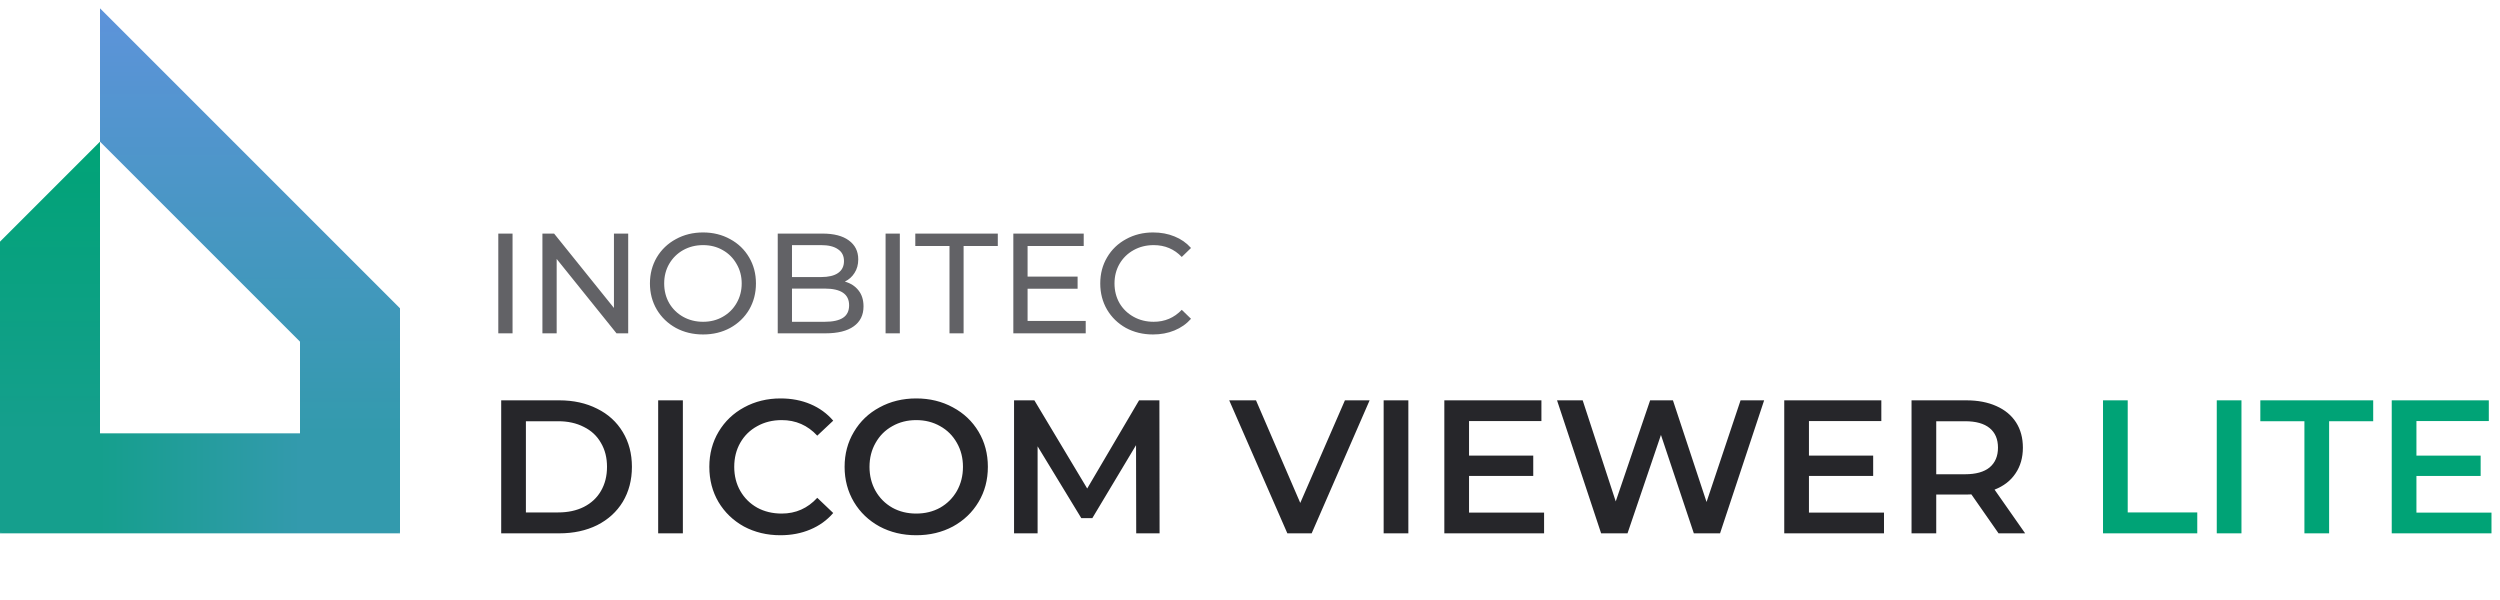 <svg viewBox="0 0 150 36" fill="none" xmlns="http://www.w3.org/2000/svg">
<g clip-path="url(#clip0)">
<path d="M6 8.5V28L0 32V14.5L6 8.5Z" fill="url(#paint0_linear)"/>
<path d="M18 26L24 32H0L6 26H18Z" fill="url(#paint1_linear)"/>
<path d="M6 0.5L24 18.5V32L18 28V20.5L6 8.5V0.5Z" fill="url(#paint2_linear)"/>
<path d="M29.898 14.015H30.753V20H29.898V14.015ZM37.692 14.015V20H36.991L33.4 15.537V20H32.545V14.015H33.246L36.837 18.478V14.015H37.692ZM42.185 20.068C41.581 20.068 41.036 19.937 40.552 19.675C40.067 19.407 39.685 19.04 39.406 18.572C39.133 18.105 38.996 17.583 38.996 17.008C38.996 16.432 39.133 15.91 39.406 15.443C39.685 14.975 40.067 14.611 40.552 14.348C41.036 14.081 41.581 13.947 42.185 13.947C42.783 13.947 43.325 14.081 43.809 14.348C44.294 14.611 44.673 14.975 44.947 15.443C45.22 15.905 45.357 16.426 45.357 17.008C45.357 17.589 45.22 18.113 44.947 18.581C44.673 19.042 44.294 19.407 43.809 19.675C43.325 19.937 42.783 20.068 42.185 20.068ZM42.185 19.307C42.624 19.307 43.017 19.208 43.365 19.008C43.718 18.809 43.995 18.535 44.194 18.187C44.399 17.834 44.502 17.441 44.502 17.008C44.502 16.574 44.399 16.184 44.194 15.836C43.995 15.483 43.718 15.206 43.365 15.007C43.017 14.807 42.624 14.707 42.185 14.707C41.746 14.707 41.347 14.807 40.988 15.007C40.635 15.206 40.355 15.483 40.15 15.836C39.95 16.184 39.851 16.574 39.851 17.008C39.851 17.441 39.95 17.834 40.15 18.187C40.355 18.535 40.635 18.809 40.988 19.008C41.347 19.208 41.746 19.307 42.185 19.307ZM50.691 16.896C51.038 16.993 51.312 17.17 51.512 17.426C51.711 17.677 51.811 17.996 51.811 18.384C51.811 18.903 51.614 19.302 51.221 19.581C50.833 19.86 50.266 20 49.52 20H46.664V14.015H49.349C50.032 14.015 50.56 14.152 50.93 14.425C51.306 14.699 51.495 15.078 51.495 15.562C51.495 15.876 51.42 16.147 51.272 16.375C51.13 16.603 50.936 16.777 50.691 16.896ZM47.519 14.707V16.623H49.272C49.71 16.623 50.047 16.543 50.28 16.383C50.52 16.218 50.639 15.979 50.639 15.665C50.639 15.352 50.52 15.115 50.28 14.956C50.047 14.79 49.71 14.707 49.272 14.707H47.519ZM49.485 19.307C49.97 19.307 50.335 19.228 50.58 19.068C50.825 18.908 50.947 18.658 50.947 18.316C50.947 17.649 50.46 17.315 49.485 17.315H47.519V19.307H49.485ZM53.135 14.015H53.99V20H53.135V14.015ZM56.97 14.759H54.918V14.015H59.868V14.759H57.816V20H56.97V14.759ZM65.143 19.256V20H60.8V14.015H65.023V14.759H61.655V16.597H64.656V17.324H61.655V19.256H65.143ZM69.179 20.068C68.58 20.068 68.039 19.937 67.554 19.675C67.075 19.407 66.699 19.042 66.425 18.581C66.152 18.113 66.015 17.589 66.015 17.008C66.015 16.426 66.152 15.905 66.425 15.443C66.699 14.975 67.078 14.611 67.563 14.348C68.047 14.081 68.589 13.947 69.187 13.947C69.654 13.947 70.082 14.026 70.47 14.186C70.857 14.34 71.188 14.571 71.461 14.879L70.906 15.417C70.455 14.944 69.894 14.707 69.221 14.707C68.777 14.707 68.375 14.807 68.016 15.007C67.657 15.206 67.374 15.483 67.169 15.836C66.97 16.184 66.87 16.574 66.87 17.008C66.87 17.441 66.97 17.834 67.169 18.187C67.374 18.535 67.657 18.809 68.016 19.008C68.375 19.208 68.777 19.307 69.221 19.307C69.888 19.307 70.45 19.068 70.906 18.589L71.461 19.128C71.188 19.436 70.854 19.669 70.461 19.829C70.073 19.989 69.646 20.068 69.179 20.068Z" fill="#626266"/>
<path d="M30.072 24.02H33.56C34.411 24.02 35.167 24.187 35.829 24.522C36.49 24.848 37.003 25.316 37.368 25.924C37.732 26.524 37.915 27.22 37.915 28.01C37.915 28.8 37.732 29.5 37.368 30.108C37.003 30.708 36.49 31.175 35.829 31.51C35.167 31.837 34.411 32 33.56 32H30.072V24.02ZM33.492 30.746C34.077 30.746 34.59 30.636 35.031 30.415C35.479 30.187 35.821 29.868 36.057 29.458C36.3 29.04 36.421 28.557 36.421 28.01C36.421 27.463 36.3 26.984 36.057 26.574C35.821 26.156 35.479 25.836 35.031 25.616C34.59 25.388 34.077 25.274 33.492 25.274H31.554V30.746H33.492ZM39.49 24.02H40.972V32H39.49V24.02ZM46.824 32.114C46.018 32.114 45.289 31.939 44.635 31.59C43.989 31.232 43.48 30.742 43.108 30.119C42.743 29.496 42.56 28.793 42.56 28.01C42.56 27.227 42.747 26.524 43.119 25.901C43.491 25.278 44.001 24.791 44.647 24.442C45.3 24.085 46.03 23.906 46.835 23.906C47.489 23.906 48.086 24.02 48.625 24.248C49.165 24.476 49.621 24.807 49.993 25.24L49.036 26.14C48.458 25.517 47.747 25.206 46.904 25.206C46.357 25.206 45.866 25.327 45.433 25.57C45 25.806 44.662 26.137 44.419 26.562C44.175 26.988 44.054 27.47 44.054 28.01C44.054 28.55 44.175 29.032 44.419 29.458C44.662 29.883 45 30.218 45.433 30.461C45.866 30.697 46.357 30.814 46.904 30.814C47.747 30.814 48.458 30.499 49.036 29.868L49.993 30.78C49.621 31.213 49.161 31.544 48.614 31.772C48.074 32 47.478 32.114 46.824 32.114ZM54.974 32.114C54.161 32.114 53.427 31.939 52.774 31.59C52.12 31.232 51.607 30.742 51.235 30.119C50.862 29.488 50.676 28.785 50.676 28.01C50.676 27.235 50.862 26.536 51.235 25.912C51.607 25.282 52.12 24.791 52.774 24.442C53.427 24.085 54.161 23.906 54.974 23.906C55.787 23.906 56.521 24.085 57.174 24.442C57.828 24.791 58.341 25.278 58.713 25.901C59.086 26.524 59.272 27.227 59.272 28.01C59.272 28.793 59.086 29.496 58.713 30.119C58.341 30.742 57.828 31.232 57.174 31.59C56.521 31.939 55.787 32.114 54.974 32.114ZM54.974 30.814C55.506 30.814 55.985 30.697 56.41 30.461C56.836 30.218 57.17 29.883 57.414 29.458C57.657 29.025 57.778 28.542 57.778 28.01C57.778 27.478 57.657 26.999 57.414 26.574C57.17 26.14 56.836 25.806 56.41 25.57C55.985 25.327 55.506 25.206 54.974 25.206C54.442 25.206 53.963 25.327 53.538 25.57C53.112 25.806 52.778 26.14 52.534 26.574C52.291 26.999 52.17 27.478 52.17 28.01C52.17 28.542 52.291 29.025 52.534 29.458C52.778 29.883 53.112 30.218 53.538 30.461C53.963 30.697 54.442 30.814 54.974 30.814ZM68.173 32L68.162 26.71L65.54 31.088H64.878L62.256 26.779V32H60.843V24.02H62.062L65.232 29.31L68.344 24.02H69.564L69.575 32H68.173ZM82.177 24.02L78.7 32H77.241L73.753 24.02H75.36L78.016 30.176L80.695 24.02H82.177ZM83.019 24.02H84.501V32H83.019V24.02ZM92.645 30.757V32H86.66V24.02H92.485V25.263H88.142V27.337H91.995V28.557H88.142V30.757H92.645ZM105.848 24.02L103.203 32H101.63L99.657 26.095L97.651 32H96.067L93.422 24.02H94.961L96.944 30.085L99.008 24.02H100.376L102.393 30.119L104.434 24.02H105.848ZM113.04 30.757V32H107.055V24.02H112.88V25.263H108.537V27.337H112.39V28.557H108.537V30.757H113.04ZM119.913 32L118.283 29.663C118.215 29.671 118.112 29.674 117.975 29.674H116.174V32H114.692V24.02H117.975C118.667 24.02 119.267 24.134 119.777 24.362C120.293 24.59 120.689 24.917 120.962 25.342C121.236 25.768 121.373 26.273 121.373 26.859C121.373 27.459 121.224 27.976 120.928 28.409C120.639 28.842 120.221 29.165 119.674 29.378L121.509 32H119.913ZM119.879 26.859C119.879 26.349 119.712 25.958 119.378 25.684C119.043 25.411 118.553 25.274 117.907 25.274H116.174V28.455H117.907C118.553 28.455 119.043 28.318 119.378 28.044C119.712 27.763 119.879 27.368 119.879 26.859Z" fill="#26262A"/>
<path d="M126.181 24.02H127.663V30.746H131.836V32H126.181V24.02ZM133.006 24.02H134.488V32H133.006V24.02ZM138.265 25.274H135.62V24.02H142.392V25.274H139.747V32H138.265V25.274ZM149.489 30.757V32H143.504V24.02H149.329V25.263H144.986V27.337H148.839V28.557H144.986V30.757H149.489Z" fill="#00A376"/>
</g>
<defs>
<linearGradient id="paint0_linear" x1="3" y1="32" x2="3" y2="8.063" gradientUnits="userSpaceOnUse">
<stop offset="0.25" stop-color="#159F8D"/>
<stop offset="1" stop-color="#00A376"/>
</linearGradient>
<linearGradient id="paint1_linear" x1="0" y1="29" x2="24" y2="29" gradientUnits="userSpaceOnUse">
<stop offset="0.25" stop-color="#159F8D"/>
<stop offset="0.75" stop-color="#339AAD"/>
</linearGradient>
<linearGradient id="paint2_linear" x1="15" y1="32" x2="15" y2="0.063" gradientUnits="userSpaceOnUse">
<stop offset="0.188" stop-color="#339AAD"/>
<stop offset="1" stop-color="#5E93DB"/>
</linearGradient>
<clipPath id="clip0">
<rect width="150" height="36" fill="white"/>
</clipPath>
</defs>
</svg>